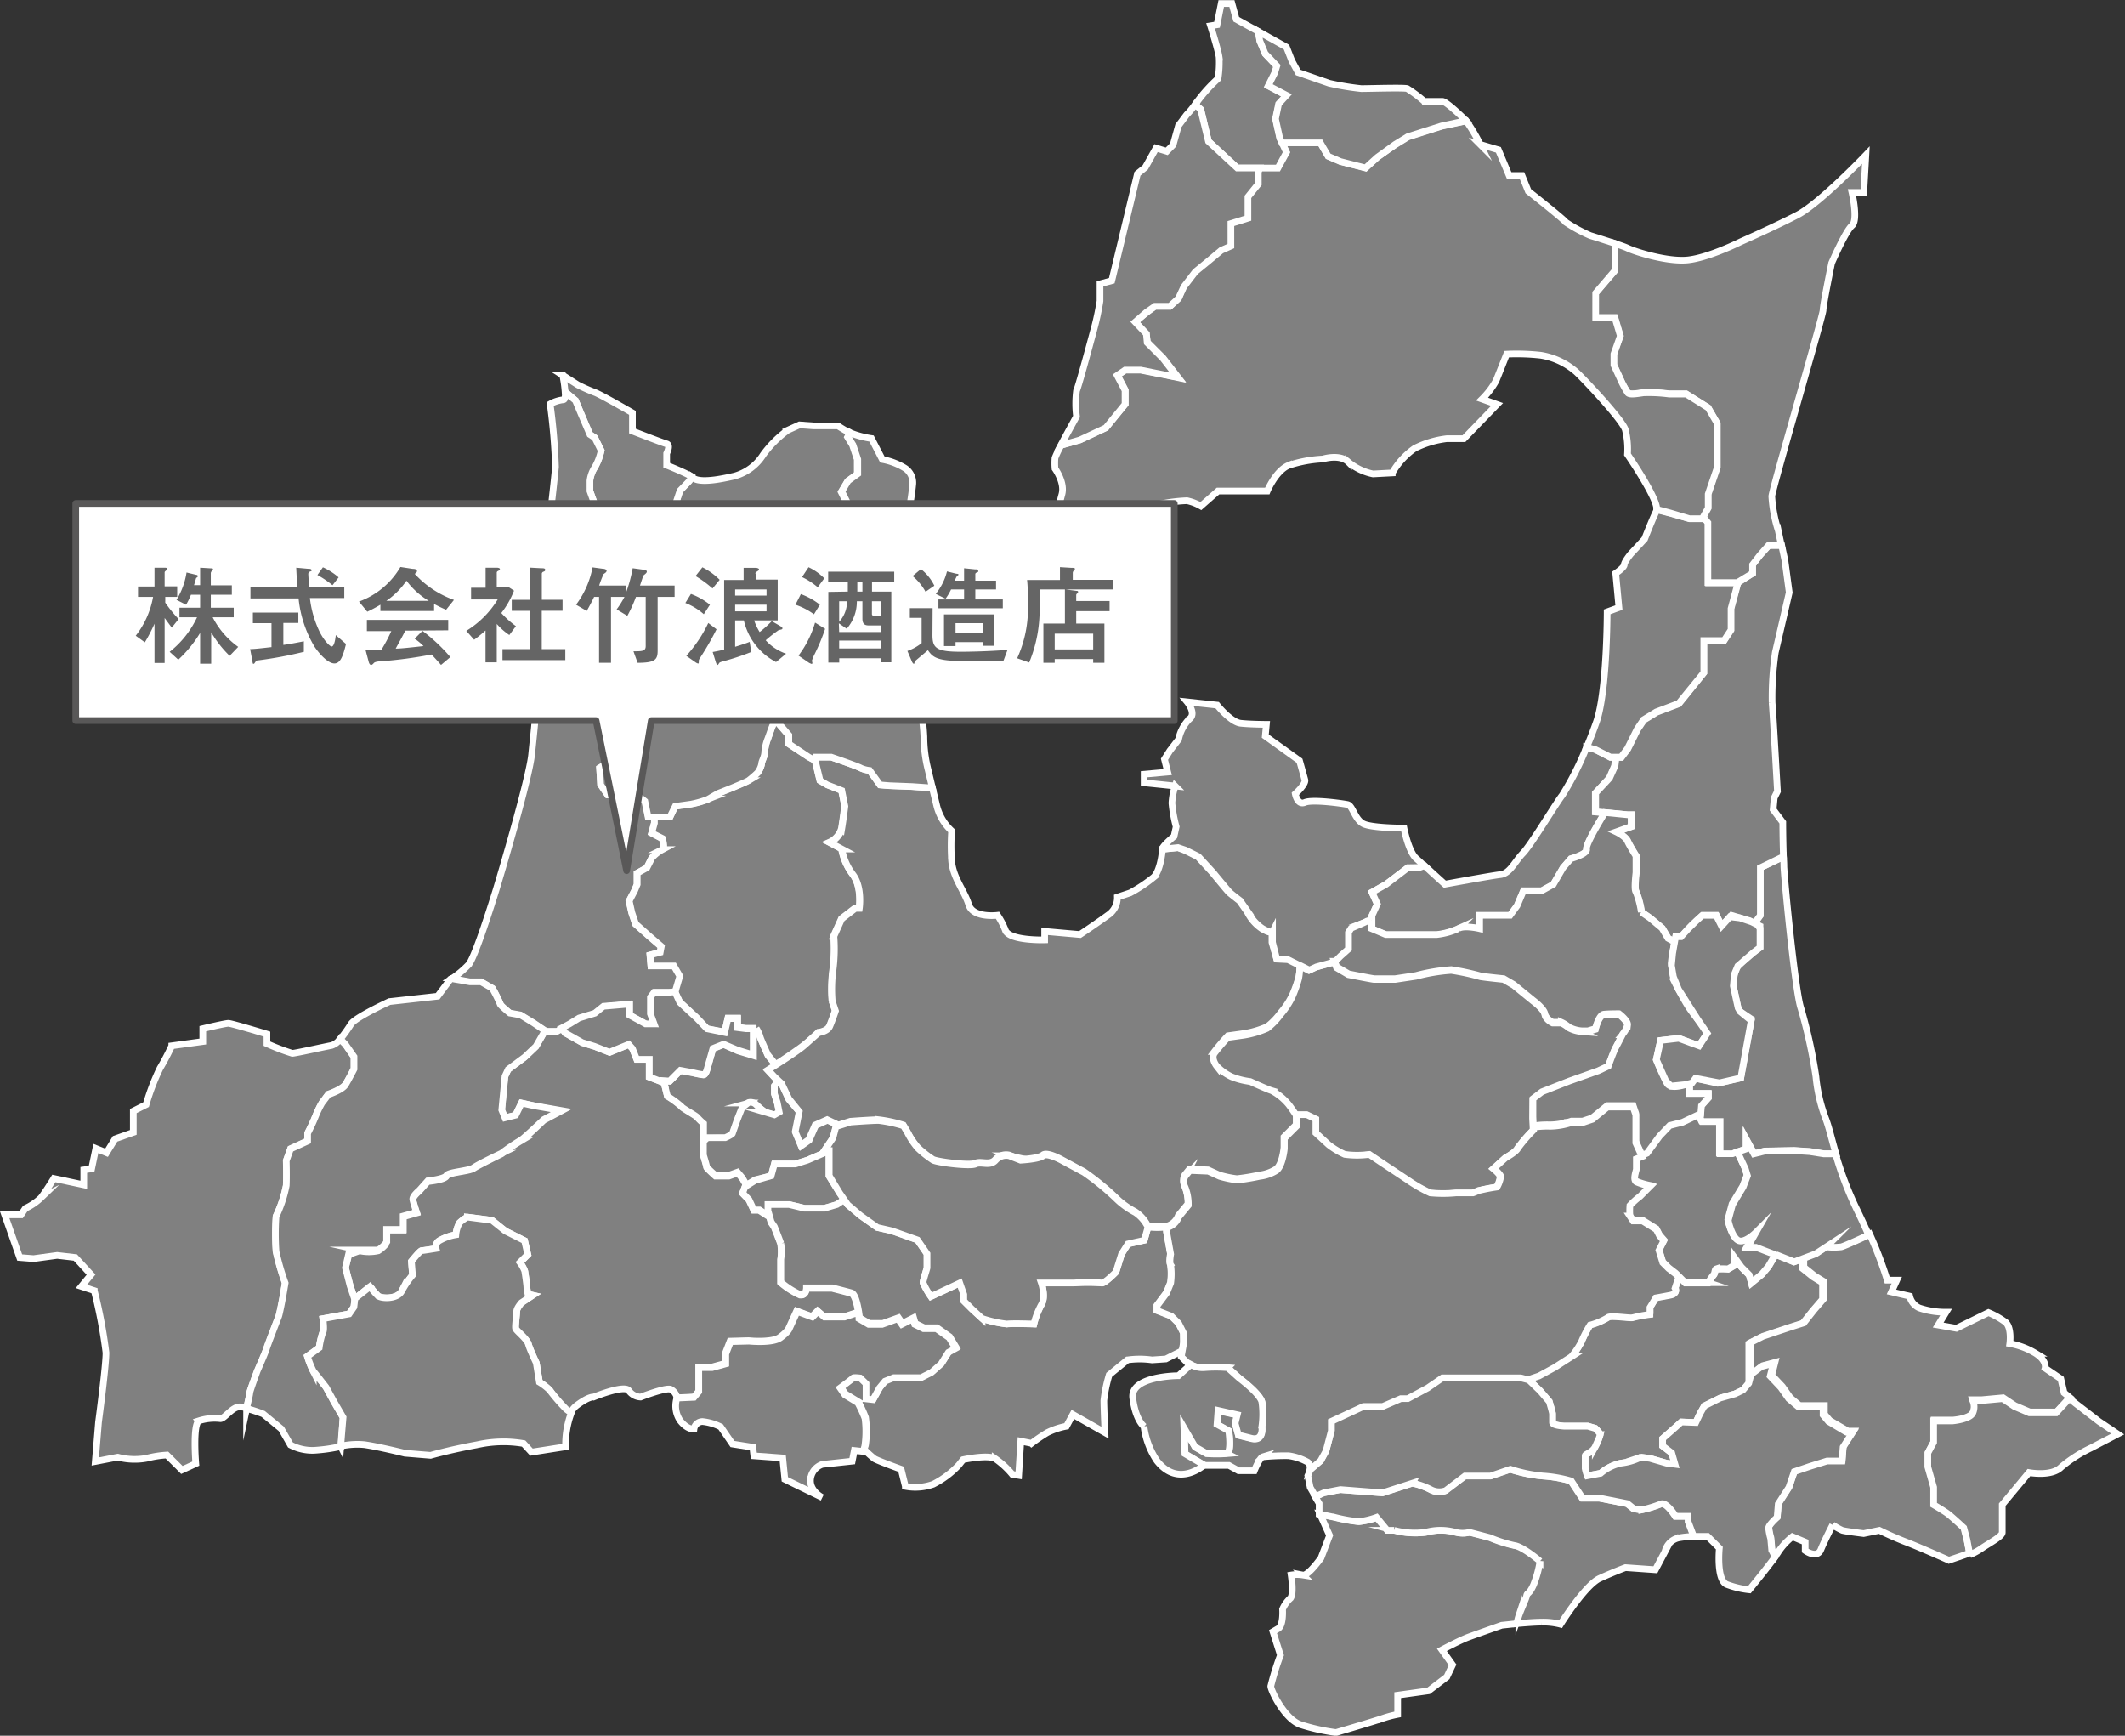 <svg xmlns="http://www.w3.org/2000/svg" viewBox="0 0 270.64 221.02"><rect x="0" y="0" width="270.64" height="221.02" fill="#333333" stroke="none"/><defs><style>.cls-1{fill:gray;stroke:#fff;stroke-miterlimit:10;}.cls-1,.cls-2{stroke-width:0.85px;}.cls-2{fill:#fff;stroke:#595858;stroke-linecap:round;stroke-linejoin:round;}.cls-3{fill:#656565;}</style></defs><g id="レイヤー_2" data-name="レイヤー 2"><g id="イメージ"><path class="cls-1" d="M89,177.15v-3.06h1.63l1.74-.48v-1.26l.61-1.57,2.35-.06s3,.3,4-.44,1.13-1.15,1.13-1.15l1-2.19,1.94.71.71-.71.82.71h2.65l1.74-.58c-.15-.89-.44-2.24-.92-2.38-.71-.2-2.45-.64-2.45-.64h-3.27s0,1-.81.85a10.22,10.22,0,0,1-2.45-1.57V160.4a6.63,6.63,0,0,0,0-2c-.21-.61-.82-2.14-.82-2.14l-.41-.61-.2-.72-.21-.1-1.12-.72H96l-.61-1.3-.82-.85.31-.81.23-.14-.54-.93-.61-.72-1.12.4H91.12s-1.12-1-1.12-1.11-.41-1.48-.41-1.48v-1.74l.14-.12-.14-.18V143a8.38,8.38,0,0,1-.83-.81c-.14-.21-1.91-1.16-2-1.36a12,12,0,0,0-1.77-1.3l-.41-1.64-.68-.27-1.22-.47v-2.25H81.13l-.54-1.36-.48-.54-2.45,1-1.9-.75-1.57-.48L72,131.54l-.45-.63-.66.36h-1.5l-1.15,2-1.43,1.36-2.11,1.57-.41.88-.41,4.29.41,1,1.36-.34.75-1.56,1.56.34,3.48.68-2.18,1.16s-2.79,2.67-2.93,2.63a25.55,25.55,0,0,0-2.45,1.66s-2.93,1.42-3.54,1.83-3.2.5-3.47,1-2.38.68-2.38.68l-1.09,1.22s-.89.73-.82,1.15.48,1.64.48,1.64l-1.71.48v1.7H49.27v1.63a4,4,0,0,1-1.09,1,5.42,5.42,0,0,1-2.38,0l-1.36.48L44,161.43l.61,2.31.55,1.63.05,0,1.92-1.52a13.19,13.19,0,0,0,1,1.15c.41.41,2.52.48,3.06-.61a11.18,11.18,0,0,1,1.36-2l-.14-1.77s1.09-1.36,1.3-1.36,1.84-.27,1.84-.27a.91.91,0,0,1,.41-1,6.38,6.38,0,0,1,2.11-.75,3.86,3.86,0,0,1,.47-1.53,4.35,4.35,0,0,1,1-.72l3.13.41,1.7,1.36,2.45,1.23.41,1.77-1,1a4.78,4.78,0,0,1,.61,1.09c.06.34.27,1.83.27,2s.14.95.14.95l.61.14-1.43.95s-.61.68-.61,1.09-.21,1.92-.14,2.19,1.43,1.28,1.63,2,1,2.38,1,2.38l.4,2.46a7.43,7.43,0,0,1,1.3,1,24.26,24.26,0,0,0,2,2.51l.63.47a2.76,2.76,0,0,1,.78-1c1.63-1.23,2.18-1.09,2.18-1.09s3.95-1.63,4.49-.82a1.94,1.94,0,0,0,1.5.82s3.13-1.22,3.81-1a1.52,1.52,0,0,1,.82,1.09l2.18-.1Z"/><path class="cls-1" d="M61.32,125.07l1.43.82a18.3,18.3,0,0,1,1,2c0,.21,1.23,1.16,1.23,1.16l1.36.27,1.64,1,1.49,1h1.5l.66-.36,1-.53,1.22-.75,2-.61,1.09-.88,3.26-.28v1.36l2.11,1.16h1.09l-.47-1.29V127l.47-.62h1.91l.77-.09.59-2-.75-1.3H82.9l-.13-1.36,1.29-.34.14-.75-1.5-1.29-1.77-1.57-.48-1.43-.34-1.5.68-1.29.34-.82v-1.43l1.23-.68s.54-1,.61-1.22a4.74,4.74,0,0,1,1.36-1.09c.41-.2,0-1.43,0-1.43L83,106.08l.34-1.29V104h-.75l-.41-2-1-.81H77.39l-.89-1.3-.13-2.11L77.64,97l.84-1.57.54-1.7-.68-1L77,91l-.54-1-.31-.77-.12.14-.79.13h-.33L75.07,91H72.9a17.93,17.93,0,0,1-1.42-1.47l-.69.85-.75.89-1.3.34h-.58C68,93.35,67.82,95,67.72,96c-.27,3-3.95,15.39-4.49,17.16s-2.72,8.71-3.54,9.67a12.51,12.51,0,0,1-2.2,1.83l2.34.41Z"/><path class="cls-1" d="M91.43,144.93h1s.87-.4.92-.56l.61-1.73.61-1.54.82-.64a1,1,0,0,1,1,.29,8,8,0,0,0,1.12.92l1.18.35.61-.35L99,140.43l-.36-1.11v-1l.51-.64-.51-.48-.82-.88,1-.63-.16-.25-.82-1s-1-2.18-1-2.38a4.79,4.79,0,0,0-.48-1l-.4,0v3.36l-2-.61L92.16,133l-1.36.54-.75,2.66s-.17.68-.46.68a11.57,11.57,0,0,1-1.38-.27l-1.56-.28-1.36,1.36h-.75l.06.27.41,1.64a12,12,0,0,1,1.77,1.3c.07.2,1.84,1.15,2,1.36a8.38,8.38,0,0,0,.83.81v2.05l.14.18.37-.34Z"/><path class="cls-1" d="M86.58,127.59l2.16,2L90.05,131l2.25.41.41-1.77h1.22v1.16l1.09.14.89,0,.4,0a4.79,4.79,0,0,1,.48,1c0,.2,1,2.38,1,2.38l.82,1,.16.25.76-.49s2.14-1.43,2.86-2,1.84-1.63,1.84-1.63,1.12-.11,1.42-.82.72-1.94.72-1.94l-.41-1.23a18.86,18.86,0,0,1,.1-4,21,21,0,0,0,.11-4.29l1-2.21,1.73-1.33h.51s.41-2.66-.81-4.29a7.53,7.53,0,0,1-1.43-3.27l-1.54-.82a2.74,2.74,0,0,0,1.54-1.77c.2-1.19.4-2.85.4-2.85l-.4-2-1.84-.72-.92-.54-.51-2.11v-.39l-.92-.5-2.55-1.67V93.62l-1.73-2-.45,1.11L97.81,94a5.92,5.92,0,0,0-.41,1.7c0,.68-.4,1.16-.4,1.57a2.74,2.74,0,0,1-.48,1.09,11.48,11.48,0,0,1-1.16,1c-.34.2-2.11.93-2.11.93l-1.77.7-1.29.75a12.54,12.54,0,0,1-2.15.61l-2.07.28L85.35,104h-2v.82L83,106.08l1.36.68s.41,1.23,0,1.43A4.74,4.74,0,0,0,83,109.28c-.07.2-.61,1.22-.61,1.22l-1.23.68v1.43l-.34.82-.68,1.29.34,1.5.48,1.43,1.77,1.57,1.5,1.29-.14.75-1.29.34L82.9,123h2.93l.75,1.3-.59,2,0,.09Z"/><path class="cls-1" d="M98.22,149.72l.41-1.5h2.65l1.54-.48,2.14-.92.51-.3H105l1.12-1.64.41-1.56.06-.12-1.18-.56-1.53.68-.82,1.87-1,.71-.72-1.73.51-2.56L100.47,140,99.55,138l-.41-.38-.51.64v1l.36,1.11.25,1.24-.61.35-1.18-.35a8,8,0,0,1-1.12-.92,1,1,0,0,0-1-.29l-.82.64-.61,1.54-.61,1.73c0,.16-.92.56-.92.56H90.1l-.37.34-.14.12v1.74s.41,1.33.41,1.48,1.12,1.11,1.12,1.11h1.69l1.12-.4.61.72.54.93,1.1-.68Z"/><path class="cls-1" d="M103.94,96.91v.39l.51,2.11.92.54,1.84.72.4,2s-.2,1.66-.4,2.85a2.74,2.74,0,0,1-1.54,1.77l1.54.82a7.53,7.53,0,0,0,1.43,3.27c1.22,1.63.81,4.29.81,4.29h-.51L107.21,117l-1,2.21a21,21,0,0,1-.11,4.29,18.86,18.86,0,0,0-.1,4l.41,1.23s-.41,1.22-.72,1.94-1.42.82-1.42.82-1.13,1-1.84,1.63-2.86,2-2.86,2l-.76.49-1,.63.82.88.51.48.1-.13-.1.13.41.38.92,1.94,1.32,1.63-.51,2.56.72,1.73,1-.71.82-1.87,1.53-.68,1.18.56.25.12,1.53-.48s2.65-.2,3.57-.2a17.41,17.41,0,0,1,3.17.68l.51.85a9.41,9.41,0,0,0,1.33,2,13.2,13.2,0,0,0,1.94,1.53c.61.3,4.69.82,5.41.48s1.84.34,2.55-.48a1.81,1.81,0,0,1,1.74-.56l1.43.56s2.35-.1,2.86-.56,2.35.56,2.35.56,2.45,1.33,2.85,1.53a33.23,33.23,0,0,1,4.09,3.33,10.11,10.11,0,0,0,2.45,1.78,4.74,4.74,0,0,1,1.63,1.84,9.28,9.28,0,0,0,2.35,0l.1,0a2.17,2.17,0,0,0,1.43-1.33l1.23-1.49a5.87,5.87,0,0,0-.41-2.29,1.5,1.5,0,0,1,0-1.39l.61-.75,2.35.1,1.43.65a13.61,13.61,0,0,0,2.25.47,27.64,27.64,0,0,0,2.86-.47,5.07,5.07,0,0,0,2.14-.75c.82-.62,1-2.76,1-2.76v-1.33l1.56-1.56v-1.45s-.68-1-1-1.41a7.19,7.19,0,0,0-2.11-1.7c-.55-.14-2.73-1.16-2.73-1.16a9.55,9.55,0,0,1-2.38-.61,6.41,6.41,0,0,1-1.9-1.37s-.75-1-.28-1.63a25.72,25.72,0,0,1,1.71-2l2-.28a11.93,11.93,0,0,0,3-.88,8.56,8.56,0,0,0,1.71-1.77,9.92,9.92,0,0,0,1.49-2.25,16.39,16.39,0,0,0,.82-2.31,7.78,7.78,0,0,0,.14-1.6l-1.57-.78-1.43-.07L162,120v-1.34s-.14.27-1.3-.41a5.53,5.53,0,0,1-1.83-2.11l-1-1.43s-1.15-.89-1.36-1.09-2.11-2.52-2.11-2.52l-1.84-2-1.63-.81-.89-.34-2,.2c0,.41-.27,2.73-1.09,3.54a18.73,18.73,0,0,1-3,2l-1.64.55a2.66,2.66,0,0,1-1.22,2.31c-1.36,1-3.54,2.45-3.54,2.45l-4.5-.4v1.08s-4.49.14-5-1.22a9.44,9.44,0,0,0-1-1.91s-3.13.41-3.67-1.36-2-3.4-2.18-5.58a28.24,28.24,0,0,1,0-3.81,6.42,6.42,0,0,1-1.91-3.27c-.18-.75-.37-1.52-.54-2.2l-2.59-.18-2.86-.11-1.22-.1-1.33-1.84a3.71,3.71,0,0,1-1.12-.3c-.31-.21-3.78-1.4-3.78-1.4h-1.94v.5"/><path class="cls-1" d="M86,102.68,88,102.4a12.54,12.54,0,0,0,2.15-.61l1.29-.75,1.77-.7s1.77-.73,2.11-.93a11.48,11.48,0,0,0,1.16-1A2.74,2.74,0,0,0,97,97.3c0-.41.4-.89.4-1.57a5.92,5.92,0,0,1,.41-1.7l.48-1.34.45-1.11L98.22,91l-.41-1V87.49h.51l-.51-.88-.68-.78-1.77-1.26-.75-1.64-.34-1.29L93.49,80,92.37,78.3,91.17,77l-1.46-.92-.41-.85-.27-1V73l-.29-.27-.29.44-1,1.16-.14.92v2.89l-.47,1-2.08,1.32s-1.33,1.23-1.36,1.33-.92,1.19-.92,1.19l-1.06.48s-1.71,0-1.73.2a1.17,1.17,0,0,0,.15.54l1,.54,1.07.58s1.4.77,1.3.85,0,.83,0,.83l-.33.83-.92.4h-3.8l-1,.21-.89.51-.29.34.31.77L77,91l1.36,1.72.68,1-.54,1.7L77.64,97l-1.27.81.13,2.11.89,1.3h3.74l1,.81.41,2h2.79Z"/><path class="cls-1" d="M114,85h-1.23l-2.14.92a6.8,6.8,0,0,0-2,.51c-.3.31-2.75,0-3.16,0s-3.78.48-3.78.48l-2.14.54H97.81V90l.41,1,.52.61,1.73,2v1.12L103,96.41l.92.5v-.5h1.94s3.47,1.19,3.78,1.4a3.71,3.71,0,0,0,1.12.3l1.33,1.84,1.22.1,2.86.11,2.59.18-.55-2.29a17.33,17.33,0,0,1-.54-4.23,28.73,28.73,0,0,0-.82-5.58s.08-1.32.06-2.24l-1.35-.45Z"/><path class="cls-1" d="M70,91.24l.75-.89.69-.85a1.25,1.25,0,0,1-.35-.58A8.64,8.64,0,0,0,70,87V84.7l1.63-1.77,1,1.77h6.13l2.72,1.37v1.08H75.76l-1,1.64.09.72h.33l.79-.13.12-.14.29-.34.89-.51,1-.21h3.8l.92-.4.33-.83s-.1-.76,0-.83-1.3-.85-1.3-.85l-1.07-.58-1-.54a1.17,1.17,0,0,1-.15-.54c0-.2,1.73-.2,1.73-.2l1.06-.48s.88-1.09.92-1.19,1.36-1.33,1.36-1.33l2.08-1.32.47-1V75.24l.14-.92,1-1.16.29-.44-1-1-2.75.3-3.48-.5L80.66,71l-1.23-.51-1.5-1-1.36.71L75,71,73.3,72.89l-1.63.51h-4.8l-.33.1A7.89,7.89,0,0,1,68,75.31c.82,1.63,1.91,5.72,1.37,7.62a82.81,82.81,0,0,0-1.2,8.65h.58Z"/><path class="cls-1" d="M75.76,87.15h5.71V86.07L78.75,84.7H72.62l-1-1.77L70,84.7V87a8.64,8.64,0,0,1,1.09,2,1.25,1.25,0,0,0,.35.58A17.93,17.93,0,0,0,72.9,91h2.17l-.18-1.46-.09-.72Z"/><path class="cls-1" d="M86.58,62.48,86,64.31,85.56,67,85,69l-2.25.92-2,1,.81.62,3.48.5,2.75-.3,1,1L89,73l1.74.11,2,1.22h2.55l3.27-1.43,1.23.51h2.44l.52-1.73.51-.72,1.32-1,.72-1.12.51-2.35h1.33l1-1.84-1-2,.81-1.36,1.23-.89V58.49l-.61-1.83-.62-1,.28-.54c-.77-.4-1.5-.89-1.5-.89h-3.13l-1.77-.13-1.5.68a14.13,14.13,0,0,0-3.13,3.13,6.31,6.31,0,0,1-3.68,2.72c-.68.14-4.08,1-5.17.28L88,60.66l-.24.56Z"/><path class="cls-1" d="M73.3,51,74,52.67l1.12,2.66.62.41.81,1.63a7.19,7.19,0,0,1-.81,2.14,4,4,0,0,0-.62,1.71v1.26l.62,1.72L75.14,66l.62,1,1.12,1.73,1.05.72,1.5,1,1.23.51,2-1L85,69l.61-2L86,64.31l.61-1.83,1.22-1.26.24-.56c-1.19-.65-3.16-1.42-3.16-1.42v-1.5s.54-1.08,0-1.22-4.36-1.63-4.36-1.63V52.57s-4-2.31-4.76-2.59A21.83,21.83,0,0,1,73.58,49l-1.91-1.22a15.13,15.13,0,0,1,.3,2.1h0Z"/><path class="cls-1" d="M105.57,149.72v-3.2h-.1l-.51.3-2.14.92-1.54.48H98.63l-.41,1.5-2,.57-1.1.68-.23.14-.31.81.82.85.61,1.3h.72l1.12.72.21.1-.21-.72v-.77h2.66l1.94.47H105l1.59-.47.94-.63-.59-.85Z"/><path class="cls-1" d="M150.71,169.7l-.62-1.23-.93-.92-1.82-.71v-.62l1.22-1.63.51-1.26a8.43,8.43,0,0,0,0-2.31c-.2-.31,0-1.36,0-1.36l-.51-2.83v-.59a9.28,9.28,0,0,1-2.35,0l-.47,1.67-2.08.47-.82,1.3-.71,2.28s-1.53,1.56-1.84,1.39a23.54,23.54,0,0,0-3.47,0h-4.19s.62,1.76,0,2.78a10.27,10.27,0,0,0-.95,2.45s-2.82-.1-3.44,0a14.9,14.9,0,0,1-3.16-.71l-1.33-1.23-1-1v-.82l-.51-1.46-1.53.72-2.15,1a10.27,10.27,0,0,1-1-1.77c0-.27.51-1.79.51-1.9v-1.77l-1.22-1.77-3.27-1.16-1.84-.42-2.14-1.52-1.64-1.39-.43-.63-.94.63-1.59.47h-2.55l-1.94-.47H97.81v.77l.21.72.2.72.41.61s.61,1.53.82,2.14a6.63,6.63,0,0,1,0,2v2.93a10.22,10.22,0,0,0,2.45,1.57c.81.2.81-.85.81-.85H106s1.74.44,2.45.64c.48.14.77,1.49.92,2.38h0c.07.45.1.79.1.79l1.23.72h1.73l2-.72.5.72,1.43-.72.21.72,1.12.55h1.64l1.63,1.15.82,1.36-.92.51-.92,1.46-1.23,1.09-1.32.67h-3.48l-1.12.45-.71.86-.82,1.49-.89-.1v-1.94l-.74-.72s-.82-.1-.91,0-1.65,1.27-1.65,1.27l.61.88,1.64,1a15.65,15.65,0,0,1,.92,2,12.91,12.91,0,0,1,0,3.47l-.2.67h.1a12.84,12.84,0,0,0,1.22,1.1c.41.27,3.41,1.35,3.41,1.35l.54,2.18a6.76,6.76,0,0,0,3.54-.27,11.68,11.68,0,0,0,3.27-2.45l.54-.68s3.13-.68,4.09-.13a10.88,10.88,0,0,1,2.18,2l.81.13.27-4.35,1.37.27a21.38,21.38,0,0,1,2-1.36,9.18,9.18,0,0,1,2.45-.82l.81-1.5,4.09,2.32s-.14-3.14-.14-4.09a18.43,18.43,0,0,1,.68-3.27l2.32-1.9a11.12,11.12,0,0,1,3.13,0l1.77-.12,1.63-.83.33.32.29-1.62Z"/><path class="cls-1" d="M144.58,154.38a10.11,10.11,0,0,1-2.45-1.78,33.23,33.23,0,0,0-4.09-3.33c-.4-.2-2.85-1.53-2.85-1.53s-1.84-1-2.35-.56-2.86.56-2.86.56l-1.43-.56a1.81,1.81,0,0,0-1.74.56c-.71.82-1.84.14-2.55.48s-4.8-.18-5.41-.48a13.2,13.2,0,0,1-1.94-1.53,9.41,9.41,0,0,1-1.33-2l-.51-.85a17.41,17.41,0,0,0-3.17-.68c-.92,0-3.57.2-3.57.2l-1.53.48-.25-.12-.06.12-.41,1.56L105,146.52h.61v3.2l1.33,2.2.59.85.43.63,1.64,1.39,2.14,1.52,1.84.42,3.27,1.16,1.22,1.77v1.77c0,.11-.51,1.63-.51,1.9a10.27,10.27,0,0,0,1,1.77l2.15-1,1.53-.72.51,1.46v.82l1,1,1.33,1.23a14.9,14.9,0,0,0,3.16.71c.62-.1,3.44,0,3.44,0a10.27,10.27,0,0,1,.95-2.45c.62-1,0-2.78,0-2.78h4.19a23.54,23.54,0,0,1,3.47,0c.31.17,1.84-1.39,1.84-1.39l.71-2.28.82-1.3,2.08-.47.47-1.67A4.74,4.74,0,0,0,144.58,154.38Z"/><path class="cls-1" d="M195.23,140l1.16-.88,3.47-1.36,3.67-1.3,1.3-.61s.68-1.91.95-2.38.89-1.71.89-1.71a2.74,2.74,0,0,0,.61-1.15c.07-.55-1.09-1.43-1.09-1.43s-1.23,0-1.91.06-1.09,1.84-1.09,1.84l-.95.28h-.82a4.08,4.08,0,0,1-1.63-.48,3.77,3.77,0,0,0-.95-.61h-1.09s-.89-.41-1-1.09-1.5-1.7-1.5-1.7l-2.45-2-1.3-.76s-2-.2-2.92-.34a31.5,31.5,0,0,0-3.75-.81,23.53,23.53,0,0,0-4.49.75l-2.65.4H175c-.2,0-3.27-.61-3.27-.61l-1.5-.88-.3-.72-2.35.65-.89.41-1.09-.55-.06,0a7.78,7.78,0,0,1-.14,1.6,16.39,16.39,0,0,1-.82,2.31,9.92,9.92,0,0,1-1.49,2.25,8.56,8.56,0,0,1-1.71,1.77,11.93,11.93,0,0,1-3,.88l-2,.28a25.72,25.72,0,0,0-1.71,2c-.47.68.28,1.63.28,1.63a6.41,6.41,0,0,0,1.9,1.37,9.55,9.55,0,0,0,2.38.61s2.18,1,2.73,1.16a7.19,7.19,0,0,1,2.11,1.7c.34.41,1,1.41,1,1.41h1.29l1.16.56v1.77l1.63,1.5a9.78,9.78,0,0,0,2.05,1.23,11.69,11.69,0,0,0,3.13,0l1.49,1,3.41,2.24a18.46,18.46,0,0,0,2.86,1.64,17.33,17.33,0,0,0,3.27,0h2.17a4.55,4.55,0,0,0,.65-.28,24.61,24.61,0,0,1,2.42-.47,3.84,3.84,0,0,0,.47-1.36c-.06-.33-.88-1-.88-1l1.5-1.36s1.36-.74,1.56-1.22a20.14,20.14,0,0,1,2-2.32l0-.34-.05-1.15Z"/><path class="cls-1" d="M151,108.26l1.63.81,1.84,2s1.91,2.31,2.11,2.52,1.36,1.09,1.36,1.09l1,1.43a5.53,5.53,0,0,0,1.83,2.11c1.16.68,1.3.41,1.3.41V120l.54,2.13,1.43.07,1.57.78.06,0,1.09.55.89-.41,2.35-.65.1,0,.68-.68,1-.89v-2.11l.34-.54s1.84-.75,2-.89a2.49,2.49,0,0,1,.61-.14v-.61l.68-1.49-.68-1.5,1.79-1,2.77-2.11h1.43l.68-.25c-.43-.4-.83-.78-1.09-1-.95-.95-1.5-3.81-1.5-3.81s-4.08,0-5.17-.55-1.36-2.31-2-2.45-4.5-.68-5.45-.27-1.22-1.09-1.22-1.09,1.36-1.22,1.22-1.77-.68-2.45-.68-2.45l-4.36-3.13.14-1.5s-2,0-3.27-.14-3-2.31-3-2.31l-3.82-.41s1.23,1.5.28,2.18a5.12,5.12,0,0,0-1.37,2.59L149,95.59l-.69,1.09.41,1.64-3,.27v1.09l3.95.41a8.34,8.34,0,0,0-.41,2.18,17.29,17.29,0,0,0,.54,3l-.27,1.23s-1.5,1.22-1.5,1.63l2-.2Z"/><path class="cls-1" d="M179.3,110.5l-2.77,2.11-1.79,1,.68,1.5-.68,1.49v1.7l1.79.75H183a9.1,9.1,0,0,0,2.73-.75c.68-.48,2.72,0,2.72,0v-1.7h3.88l.89-1.22.81-1.91h2.32l1.49-.82,1.23-2.11,1-1.15s2.11-.55,2-1.23,2.34-4.64,2.34-4.64l-1.23-.12V101l1.77-1.9.68-1.57.14-1.09h-.68l-1.91-1-1.11-.3a37.77,37.77,0,0,1-3.11,6.15c-.68.82-3.94,6.27-5,7.36s-1.64,2.58-2.86,2.72-7.08,1.22-7.08,1.22-1.44-1.29-2.59-2.36l-.68.25Z"/><path class="cls-1" d="M226.22,159.77l-.29.36-.68,1.16-.85,1-1.33,1.09-.27-1-1-1-.89-1.23v1l-.81.47a10.62,10.62,0,0,0-1.5,0c-.21.07-.14.55-.34.75a7.63,7.63,0,0,0-.68,1h-2.93l-.82-.82-.47,1.43s.41.69-.62.89-1.83.34-1.83.34l-.75,1.23v.88a16.23,16.23,0,0,0-2.18.41c-.21.13-3-.34-3.2,0a8.55,8.55,0,0,1-2.25.95,14.71,14.71,0,0,0-1.09,2.11,9.74,9.74,0,0,1-1.29,1.91L198,174l-2,1.09-1.43.48,0,0,1.59,1.53,1.16,1.36s.41,1.36.41,1.57v1.09c0,.4,1.5.47,1.5.47h3l.95.28s.62.61.62.81a7.47,7.47,0,0,1-.62,1.5c-.34.75-1.29,1-1.29,1.16V187a5.22,5.22,0,0,0,.27.93l1.7-.32a5.89,5.89,0,0,1,2.59-1.29,7.37,7.37,0,0,0,2.52-.75l1.16.14,2.11.61,1.09.14-.41-1.43-1.16-.89v-.95l1.63-1.43.75-.68,1.84.07.55-1.16.54-.95,2-1,1.91-.54,1-.48.75-.88.29-1.11-.29.22v-4.15l1.6-.81,3.44-1.15,1.77-.56,1.29-1.63,1.29-1.5v-2.11l-1.22-.75-1.36-1.09v-1.22l-1.09.41Z"/><path class="cls-1" d="M209.1,147.18l-.73.29v1.29c0,.21-.48,1.37,0,1.64a9,9,0,0,0,1.77.54l-1.3,1.3a9.8,9.8,0,0,0-1.29,1.16,8.58,8.58,0,0,0,0,1.35l.41.62h1.23l1.76,1.09.41.8.55.63-.62,1.22.48,1.57.75.75.88.68.41.4.82.82h2.93a7.63,7.63,0,0,1,.68-1c.2-.2.13-.68.34-.75a10.62,10.62,0,0,1,1.5,0l.81-.47v-1l.89,1.23,1,1,.27,1,1.33-1.09.85-1,.68-1.16.29-.36-.29-.11-2.31-.89h-1.09l1.09-1.91s-1.5,1.52-2.32,1-1.22-2.52-1.22-2.52l.54-2,1.36-2.25.55-1.43-.27-.89-1-2.14-.68.24h-1.57v-4.09h-2.31l-.2-.41,0-.56-.32.09-2,.95-1.63.41-1.3,1.36-1.63,2.25-.63.25"/><path class="cls-1" d="M250.17,194.44s-1.5-1.36-2-1.77-1.84-1.16-1.84-1.16v-2.24l-.74-2.59v-1.77l.74-1.36v-2.72h2.39s2.18-.14,2.59-1a1.9,1.9,0,0,0,0-1.59h1.08l2.73-.25,1.5,1,1.9.81h3.4l1.7-1.84-.74-.61-.41-1.77-2-1.36s.27-.95-1.23-1.9a9.54,9.54,0,0,0-3.27-1.23s.28-2-.54-2.72a10,10,0,0,0-2.18-1.23l-4.08,2-2.32-.41,1-1.64a10.33,10.33,0,0,1-3.41-.54,2.17,2.17,0,0,1-1.22-1.5l-2.32-.54.68-1.5h-1.22a49.64,49.64,0,0,0-2.24-5.87s-2.94,1.37-3.48,1.51a8.31,8.31,0,0,1-1.91,0l-1.36.89-1.63.61v1.22l1.36,1.09,1.22.75v2.11l-1.29,1.5-1.29,1.63-1.77.56-3.44,1.15-1.6.81v4.15l.29-.22,1.31-1,1.53-.41-.41,1.63,1.36,1.44,1,1.42,1.19,1h3.16v1.09l.68.81,2.32,1.36H236l-1.23,1.91-.14,1.77h-1.9l-2.18.68-2,.68-.68,2-1.36,2.11-.14,1.71s-1.09.95-1.09,1.36a7.66,7.66,0,0,0,.27,1.36l.14,1.5.44.83c.16-.23.3-.42.38-.56a8.26,8.26,0,0,1,1.77-1.91l1.63.68v1.09s1.5,1.09,2-.13,1.5-3.14,1.5-3.14a8.31,8.31,0,0,0,1.22.69c.41.13,2.73.41,2.73.41l2-.41s1.63.81,3.4,1.49,5.45,2.32,5.45,2.32l2-.68s.27-.09.64-.25l-.37-1.93Z"/><path class="cls-1" d="M213.27,125s1.09,2.18,1.91,3.41a35.48,35.48,0,0,0,2.38,3l-1.16,1.77-2.59-.95-2.31.27-.55,2.45a32.22,32.22,0,0,0,1.37,3c.45.8,2.15.26,2.69.06l.17-.06.54-.68,3.06.68,2.93-.68,1.36-7.49-1.63-1.09-.68-3.13a6.11,6.11,0,0,1,.41-2.31,19.73,19.73,0,0,1,3-2.59v-2.73l-.73-.36-.63-.32-2.31-.68-1.23,1.36-.68-1.36h-1.77l-1.36,1.23-1.36,1.5h-.69l-.12.66c-.16.88-.42,2.36-.42,2.74A18.54,18.54,0,0,0,213.27,125Z"/><path class="cls-1" d="M224.16,110.5v6.06l-.73,1,.73.36v2.73a19.73,19.73,0,0,0-3,2.59,6.11,6.11,0,0,0-.41,2.31l.68,3.13,1.63,1.09-1.36,7.49-2.93.68-3.06-.68-.54.68L215,138l.16.36v.87h2.39v.55l-.89,1-.09,1.07,0,.56.2.41h2.31v4.09h1.57l.68-.24,1.09-.38v-1.22l1,1.84,1.36-.34,3.75-.07,2,.13,1.77.28h1.52c-.57-2-.91-3.48-1.31-4.5a20.39,20.39,0,0,1-1.23-5.31,65.83,65.83,0,0,0-1.91-8.71c-.68-1.91-2-15.13-2.17-18q0-.66-.06-1.29h0Z"/><path class="cls-1" d="M226.22,159.77l2.3.91,1.09-.41,1.63-.61,1.36-.89a8.31,8.31,0,0,0,1.91,0c.54-.14,3.48-1.51,3.48-1.51q-.62-1.42-1.44-3.12a44.82,44.82,0,0,1-2.77-7.21h-1.52l-1.77-.28-2-.13-3.75.07-1.36.34-1-1.84v1.22l-1.09.38,1,2.14.27.89-.55,1.43-1.36,2.25-.54,2s.41,2,1.22,2.52,2.32-1,2.32-1l-1.09,1.91h1.09l2.31.89.29.11"/><path class="cls-1" d="M224.16,70.68l-.95,1.23V73l-1.91,1.23-.88,3.27v2.72l-.89,1.36H217v4.09l-2.18,2.72-1,1.23L211,90.69l-1.63,1-.82,1.22-1.22,2.45-.82,1.09h-.68l-.14,1.09L205,99.07l-1.77,1.9v2.39l1.23.12,2.86.28h.47v1.5l-1.9.68s1.16.55,1.43,1.16,1.09,1.91,1.09,1.91v2.11s-.27,2.24,0,2.45a11.27,11.27,0,0,1,.68,2.58l1.09.75,1.55,1.3.76,1.29.83.46.12-.66h.69l1.36-1.5,1.36-1.23h1.77l.68,1.36,1.23-1.36,2.31.68.63.32.73-1V110.5l2.94-1.43h0c-.08-2.38-.08-4.35-.08-4.35l-1.23-1.63.14-1.5.41-.82s-.55-9.8-.68-11.3a39.81,39.81,0,0,1,.41-6.4c.13-.54,1.77-7.63,1.77-7.63l-.55-4.08-.41-1.91h-1.63Z"/><path class="cls-1" d="M205.1,96.41h1.36l.82-1.09,1.22-2.45.82-1.22,1.63-1,2.86-1.08,1-1.23L217,85.66V81.57h2.58l.89-1.36V77.49l.88-3.27h-3.74V66.6l-.63-.78-.12.23h-1.64l-2.45-.68L211,64.91a.53.53,0,0,1-.05.19c-.54,1.09-1.49,3.54-1.49,3.54l-1.77,1.9s-.82,1-.82,1.37S205.78,73,205.78,73l.41,4.36-1.5.55s0,10.07-1.36,14c-.37,1.06-.8,2.17-1.25,3.24l1.11.3Z"/><path class="cls-1" d="M203.19,37.32v3.13h2.45l.69,2.32-.82,2.31v1.36l.82,1.78a12,12,0,0,0,.95,1.76c.27.28,1.09.14,2,0a19.36,19.36,0,0,1,3.27.16h2.18l2.79,1.75,1.16,2v5.58l-1.16,3.41v1.77l-.63,1.13.63.78v7.62h3.74L223.21,73V71.91l.95-1.23,1.09-1.23h1.63l-.4-1.9a17.33,17.33,0,0,1-.82-4.36c.13-1.22,6.53-23,6.53-23.69s1.09-6,1.09-6,1.77-4.08,2.59-4.77,0-4.22,0-4.22h1.5l.27-4.76s-5.85,6.13-8.71,7.62-7.22,3.41-7.22,3.41-4,2-6.67,2.31-6.94-1.09-7.76-1.5c-.28-.13-.92-.36-1.64-.59v3.45Z"/><path class="cls-1" d="M215.17,66.05h1.64l.12-.23.63-1.13V62.92l1.16-3.41V53.93l-1.16-2-2.79-1.75h-2.18a19.36,19.36,0,0,0-3.27-.16c-.95.14-1.77.28-2,0a12,12,0,0,1-.95-1.76l-.82-1.78V45.08l.82-2.31-.69-2.32h-2.45V37.32l2.45-2.86V31c-1.4-.46-3.13-1-3.13-1a18.88,18.88,0,0,1-3.13-1.7c-.27-.41-4.77-3.95-4.77-3.95l-.81-2h-1.63l-1.37-3.27-2.31-.68a21,21,0,0,0-1.78-3l-3.12.67-4.29,1.36-1.63,1L175.42,20l-1.5,1.36-3.2-.82-1.56-.67-1-1.71h-4.89l.54,1.16-1.09,2h-2.34l-.16.55v1.49l-1.32,1.64v2.72l-2.17.68v2.86l-1.23.55-1.63,1.36-1.66,1.36-1.47,1.91L150.09,38,149,39h-1.9l-1.09.81L144.58,41,146,42.5l.14,1.09,2,2,1.9,2.45-2-.41-2.72-.54h-2l-1,.68,1,1.9v1.77l-2.45,3L137.57,56l-2.41.68a13.51,13.51,0,0,0-.79,1.63,8.37,8.37,0,0,0,0,1.36s1.29,1.77.88,3.27-.91,3.68-.91,3.68a6.19,6.19,0,0,0,2,1.9,9.11,9.11,0,0,0,3.81.82l1.37.13a1.89,1.89,0,0,1,.95-2.17,17.7,17.7,0,0,0,2.59-1.64h1.09s.13-1.09.54-1.22a20.41,20.41,0,0,1,4.49-.68,6.26,6.26,0,0,1,1.77.68l2.18-1.91h6.27s1.08-2.59,2.72-3.27a16.2,16.2,0,0,1,4.35-.81s2.18-.69,3.27.4a7.19,7.19,0,0,0,3.13,1.5l2.45-.13a9.7,9.7,0,0,1,2.86-3.13,12.27,12.27,0,0,1,4.09-1.23h2.18l4.22-4.36-1.91-.68a10.49,10.49,0,0,0,1.77-2.31c.41-1,1.36-3.41,1.36-3.41a27.31,27.31,0,0,1,4.36.14,9,9,0,0,1,4.36,2c.41.27,6,6.13,6.4,7.49a10.46,10.46,0,0,1,.27,3.13s3.84,5.58,3.72,7l1.72.46Z"/><path class="cls-1" d="M153.91,18l3.67,3.4h5.18l1.09-2-.54-1.16-.28-.61-.54-2.45.4-1.91,1-1.09-2.32-1.22.82-1.64.27-.88-1.5-1.57-.68-1.63L160.26,4l-2.81-1.55-.55-2h-1.36L155,3.15l-.82.13s.95,3,1.09,4a13,13,0,0,1-.14,2.73,19.94,19.94,0,0,0-2.59,2.85,4.19,4.19,0,0,1-.29.49l.7.6Z"/><path class="cls-1" d="M161.12,6.82l1.5,1.57-.27.88-.82,1.64,2.32,1.22-1,1.09-.4,1.91.54,2.45.28.61h4.89l1,1.71,1.56.67,3.2.82,1.5-1.36,2.25-1.63,1.63-1,4.29-1.36,3.12-.67-.13-.14c-.68-.68-2.45-2.32-2.86-2.32h-2.31a17.27,17.27,0,0,0-2.18-1.63c-.41-.14-4.9,0-5.85,0a35.36,35.36,0,0,1-4.09-.68l-3.95-1.37-.81-1.49L163.85,6l-3.59-2,.18,1.17Z"/><path class="cls-1" d="M267.32,181l-3-2.31-.76-.62-1.7,1.84h-3.4l-1.9-.81-1.5-1-2.73.25h-1.08a1.9,1.9,0,0,1,0,1.59c-.41.82-2.59,1-2.59,1h-2.39v2.72l-.74,1.36v1.77l.74,2.59v2.24s1.3.75,1.84,1.16,2,1.77,2,1.77l.4,1.5.37,1.93a8.23,8.23,0,0,0,1.54-.84c1-.68,2.59-1.5,2.59-2v-3.54l3.4-4.09s2.86.55,4.09-.68a17.3,17.3,0,0,1,3.81-2.45l3.4-1.77Z"/><path class="cls-1" d="M194.55,203.16c.06-.41.34-.14.88-1.37a13.89,13.89,0,0,0,.82-3s-2.18-1.91-3.27-2a18.09,18.09,0,0,1-3.13-1l-2.59-.68a3.47,3.47,0,0,1-1.77,0,7.12,7.12,0,0,0-3.81,0,10.33,10.33,0,0,1-4-.25h-.89l-1.36-1.65a9.58,9.58,0,0,1-2.31.54,20.51,20.51,0,0,1-3-.54l-2-.41,1.22,2.72-1.09,2.86s-1.63,2.31-2.31,2.18a4.77,4.77,0,0,0-1.5,0s.41,2.59-.14,3a4,4,0,0,0-.95,1.36s.14,2-.54,2.45l-.68.4.95,3a34.6,34.6,0,0,0-1.23,3.95c0,.54,1.77,4.22,3.81,4.9a25.64,25.64,0,0,0,4.5,1s4.63-1.36,5.85-1.77a14.26,14.26,0,0,1,2-.54v-2.45l3.94-.55,2.32-1.77L185,212l-1.36-1.91s2.31-1.23,3.4-1.63,4.22-1.5,4.22-1.5l2.08-.22a6.3,6.3,0,0,1,.24-1C193.94,204.65,194.48,203.57,194.55,203.16Z"/><path class="cls-1" d="M215,193.08h-1.64s-1.19-1.9-1.87-1.57a15.38,15.38,0,0,1-2.45.75l-1-.13-.82-.66-3.54-.7h-2.18l-1.43-2.18a16.21,16.21,0,0,0-3.61-.64,18.94,18.94,0,0,1-4.15-.86l-2.52.86h-3.27l-2.45,1.86a2.29,2.29,0,0,1-1.9-.13,9.09,9.09,0,0,0-2.32-.82l-3.81,1.23-1.91-.14-3.47-.27-2.11.41-1.06.48.52.88v1.36l2,.41a20.51,20.51,0,0,0,3,.54,9.58,9.58,0,0,0,2.31-.54l1.36,1.65h.89a10.33,10.33,0,0,0,4,.25,7.12,7.12,0,0,1,3.81,0,3.47,3.47,0,0,0,1.77,0l2.59.68a18.09,18.09,0,0,0,3.13,1c1.09.13,3.27,2,3.27,2a13.89,13.89,0,0,1-.82,3c-.54,1.23-.82,1-.88,1.37s-.61,1.49-1,2.58a6.3,6.3,0,0,0-.24,1c1.07-.09,2.31-.19,3.1-.19a8.64,8.64,0,0,1,2.45.27s3.13-5,5-5.85,3.27-1.36,3.27-1.36l3.81.27,1.23-2.32A2.29,2.29,0,0,1,214,195.8a12.94,12.94,0,0,1,1.77-.16l-.71-1.88Z"/><path class="cls-1" d="M225.52,195.94a7.66,7.66,0,0,1-.27-1.36c0-.41,1.09-1.36,1.09-1.36l.14-1.71,1.36-2.11.68-2,2-.68,2.18-.68h1.9l.14-1.77,1.23-1.91h-.82L232.87,181l-.68-.81v-1.09H229l-1.19-1-1-1.42-1.36-1.44.41-1.63-1.53.41-1.31,1-.29,1.11-.75.88-1,.48-1.91.54-2,1-.54.95-.55,1.16-1.84-.07-.75.68-1.63,1.43v.95l1.16.89.41,1.43-1.09-.14-2.11-.61-1.16-.14a7.37,7.37,0,0,1-2.52.75,5.89,5.89,0,0,0-2.59,1.29l-1.7.32a5.22,5.22,0,0,1-.27-.93v-1.63c0-.21.95-.41,1.29-1.16a7.47,7.47,0,0,0,.62-1.5c0-.2-.62-.81-.62-.81l-.95-.28h-3s-1.5-.07-1.5-.47v-1.09c0-.21-.41-1.57-.41-1.57l-1.16-1.36-1.59-1.53-.93-.24h-9.94l-1.9,1.3L179.3,178h-.89l-2.31,1h-2.45l-4.09,1.9v1.23l-.68,2.59L168.2,186l-1.35,1.09a3,3,0,0,1-.28.82l.3,1.49.68,1.17,1.06-.48,2.11-.41,3.47.27,1.91.14,3.81-1.23a9.09,9.09,0,0,1,2.32.82,2.29,2.29,0,0,0,1.9.13l2.45-1.86h3.27l2.52-.86a18.94,18.94,0,0,0,4.15.86,16.21,16.21,0,0,1,3.61.64l1.43,2.18h2.18l3.54.7.82.66,1,.13a15.38,15.38,0,0,0,2.45-.75c.68-.33,1.87,1.57,1.87,1.57H215v.68l.71,1.88c1,0,1.77,0,1.77,0l1.5,1.49s-.41,4.09.95,4.63a11.33,11.33,0,0,0,2.86.68s2.3-2.8,3.3-4.2l-.44-.83Z"/><path class="cls-1" d="M211.36,144.68l1.3-1.36,1.63-.41,2-.95.32-.09.09-1.07.89-1v-.55h-2.39v-.87L215,138c-.54.2-2.24.74-2.69-.06a32.22,32.22,0,0,1-1.37-3l.55-2.45,2.31-.27,2.59.95,1.16-1.77a35.48,35.48,0,0,1-2.38-3c-.82-1.23-1.91-3.41-1.91-3.41a18.54,18.54,0,0,1-.41-2.31,10.5,10.5,0,0,1,.17-1.28c.08-.5.18-1,.25-1.46l-.83-.46-.76-1.29-1.55-1.3-1.09-.75a11.27,11.27,0,0,0-.68-2.58c-.27-.21,0-2.45,0-2.45V109s-.82-1.3-1.09-1.91-1.43-1.16-1.43-1.16l1.9-.68v-1.5h-.47l-2.86-.28s-2.51,4-2.34,4.64-2,1.23-2,1.23l-1,1.15-1.23,2.11-1.49.82h-2.32l-.81,1.91-.89,1.22h-3.88v1.7s-2-.48-2.72,0A9.1,9.1,0,0,1,183,119h-6.51l-1.79-.75v-1.09a2.49,2.49,0,0,0-.61.14c-.21.14-2,.89-2,.89l-.34.54v2.11l-1,.89-.68.68-.1,0,.3.72,1.5.88s3.07.61,3.27.61h2.66l2.65-.4a23.53,23.53,0,0,1,4.49-.75,31.5,31.5,0,0,1,3.75.81c.88.14,2.92.34,2.92.34l1.3.76,2.45,2s1.36,1,1.5,1.7,1,1.09,1,1.09h1.09a3.77,3.77,0,0,1,.95.61,4.08,4.08,0,0,0,1.63.48h.82l.95-.28s.41-1.77,1.09-1.84,1.91-.06,1.91-.06,1.16.88,1.09,1.43a2.74,2.74,0,0,1-.61,1.15s-.62,1.23-.89,1.71-.95,2.38-.95,2.38l-1.3.61-3.67,1.3-3.47,1.36-1.16.88v2.32l.05,1.15a10.91,10.91,0,0,1,2.13-.13,9.1,9.1,0,0,0,2.72-.48h1.43l1.22-.41,1.91-1.56H208l.34,1v3.56l.68,1.5.12.25.63-.25Z"/><path class="cls-1" d="M168.88,184.78l.68-2.59V181l4.09-1.9h2.45l2.31-1h.89l2.52-1.35,1.9-1.3h9.94l.93.24,0,0,1.43-.48,2-1.09,2.11-1.36a9.74,9.74,0,0,0,1.29-1.91,14.71,14.71,0,0,1,1.09-2.11,8.55,8.55,0,0,0,2.25-.95c.2-.34,3,.13,3.2,0a16.23,16.23,0,0,1,2.18-.41v-.88l.75-1.23s.81-.14,1.83-.34.62-.89.62-.89l.47-1.43-.41-.4-.88-.68-.75-.75-.48-1.57.62-1.22-.55-.63-.41-.8-1.76-1.09H208l-.41-.62a8.58,8.58,0,0,1,0-1.35,9.8,9.8,0,0,1,1.29-1.16l1.3-1.3a9,9,0,0,1-1.77-.54c-.48-.27,0-1.43,0-1.64v-1.29l.73-.29-.12-.25-.68-1.5v-3.56l-.34-1h-3.27l-1.91,1.56-1.22.41h-1.43a9.1,9.1,0,0,1-2.72.48,10.91,10.91,0,0,0-2.13.13l0,.34a20.14,20.14,0,0,0-2,2.32c-.2.48-1.56,1.22-1.56,1.22l-1.5,1.36s.82.7.88,1a3.84,3.84,0,0,1-.47,1.36,24.61,24.61,0,0,0-2.42.47,4.55,4.55,0,0,1-.65.28h-2.17a17.33,17.33,0,0,1-3.27,0,18.46,18.46,0,0,1-2.86-1.64L175.89,148l-1.49-1a11.69,11.69,0,0,1-3.13,0,9.78,9.78,0,0,1-2.05-1.23l-1.63-1.5v-1.77l-1.16-.56h-1.29v1.45l-1.56,1.56v1.33s-.21,2.14-1,2.76a5.07,5.07,0,0,1-2.14.75,27.64,27.64,0,0,1-2.86.47,13.61,13.61,0,0,1-2.25-.47l-1.43-.65-2.35-.1-.61.75a1.5,1.5,0,0,0,0,1.39,5.87,5.87,0,0,1,.41,2.29l-1.23,1.49a2.17,2.17,0,0,1-1.43,1.33l-.1,0v.59l.51,2.83s-.2,1.05,0,1.36a8.43,8.43,0,0,1,0,2.31l-.51,1.26-1.22,1.63v.62l1.82.71.93.92.62,1.23v1.39l-.29,1.62.63.63a3.47,3.47,0,0,0,2.31.82,18.88,18.88,0,0,1,3,0l1.5,1.35s2.58,1.9,2.85,3a10.93,10.93,0,0,1,0,3.13s.28,1.91-1.36,1.5l-1.63-.41-.41-1.49.27-1.09-2.45-.55-.13,1.77,1.49.82s.41,2.72-.27,2.86a16.56,16.56,0,0,1-2.59,0l-1.43-.82-1.42-2.45.13,3.33,2.45,1.44h3.13l1.23.68h2s.65-1.64,1.08-1.77a29.2,29.2,0,0,1,3.28-.14,6.93,6.93,0,0,1,2.45.82,1,1,0,0,1,.28,1L168.2,186Z"/><path class="cls-1" d="M110.17,180.62a15.65,15.65,0,0,0-.92-2l-1.64-1-.61-.88s1.57-1.16,1.65-1.27.91,0,.91,0l.74.72v1.94l.89.1.82-1.49.71-.86,1.12-.45h3.48l1.32-.67,1.23-1.09.92-1.46.92-.51-.82-1.36-1.63-1.15h-1.64l-1.12-.55-.21-.72-1.43.72-.5-.72-2,.72h-1.73l-1.23-.72s0-.34-.1-.79l-1.74.58H105l-.82-.71-.71.71-1.94-.71-1,2.19s-.11.4-1.13,1.15-4,.44-4,.44l-2.35.06-.61,1.57v1.26l-1.74.48H89v3.06l-.61.72-2.18.1a3.33,3.33,0,0,0,.41,2.86c.95,1.22,1.77,1.08,1.77,1.08a1.1,1.1,0,0,1,1.09-.95,6.68,6.68,0,0,1,2.31.68l1.5,2.18,2.59.41.13,1.09,3.68.27.27,2.72,4.77,2.32s-1.64-.82-1.5-2.32a2.23,2.23,0,0,1,1.5-1.9l3.81-.41.27-1.36,1.13.12.2-.67A12.91,12.91,0,0,0,110.17,180.62Z"/><path class="cls-1" d="M68.61,73.4h3.06l1.63-.51L75,71l1.53-.82,1.36-.71-1.05-.72L75.76,67l-.62-1,.62-1.75-.62-1.72V61.22a4,4,0,0,1,.62-1.71,7.19,7.19,0,0,0,.81-2.14l-.81-1.63-.62-.41L74,52.67,73.3,51,72,49.91h0c0,.57,0,1-.3,1a4.28,4.28,0,0,0-1.63.54,76.43,76.43,0,0,1,.68,8c-.14,1.64-.68,6.27-.68,6.27L67.86,67,67,68.91s-2-.54-3.27-.82a4,4,0,0,0-2.45.41l-2.72-.13v1.9l5,.68a32.93,32.93,0,0,1,2.9,2.55l.33-.1Z"/><path class="cls-1" d="M108.64,56.66l.61,1.83v1.84l-1.23.89-.81,1.36,1,2-1,1.84h-1.33l-.51,2.35-.72,1.12-1.32,1-.51.72-.52,1.73H99.86l-1.23-.51-3.27,1.43H92.81l-2-1.22L89,73v1.2l.27,1,.41.85,1.46.92,1.2,1.29L93.49,80l.78,1.6.34,1.29.75,1.64,1.77,1.26.68.78.51.88h1.13l2.14-.54s3.37-.48,3.78-.48,2.86.31,3.16,0a6.8,6.8,0,0,1,2-.51l2.14-.92H114l1.63.51,1.35.45a3.32,3.32,0,0,0-.06-.75,20.56,20.56,0,0,1,0-2.86,11.93,11.93,0,0,1-2.45-6,50.51,50.51,0,0,1,1.09-10.08c.55-3,.68-4.49.68-4.49a2.22,2.22,0,0,0-1-2.18,8.41,8.41,0,0,0-2.86-1.09L111,55.84a11.93,11.93,0,0,1-2.59-.68l-.13-.07-.28.54Z"/><path class="cls-1" d="M32.8,174.56s1-2.31,1.16-2.79,1.43-3.81,1.56-4.15.51-2.38.51-2.38l.31-1.91a32.37,32.37,0,0,1-1.16-4,32.08,32.08,0,0,1,0-4.49,16.28,16.28,0,0,0,1.3-3.92c.06-1.27,0-3.16,0-3.16l.54-1.5,2.18-1v-1a22,22,0,0,0,1-2.15,13.61,13.61,0,0,1,.82-1.7l.81-1.09s1.77-.61,2.18-1.25,1.09-2,1.09-2V134.6L44,133l-.69-.68a2.14,2.14,0,0,1-1.08.81c-.81.14-4.63,1-5,1A28.5,28.5,0,0,1,34,132.9v-1.22s-4.5-1.37-4.91-1.37-3.26.68-3.26.68v1.64l-3.95.54a31.82,31.82,0,0,1-1.5,2.86,29,29,0,0,0-1.77,4.63l-1.63.82v2.72l-2.32.82-1.09,1.77-1.36-.55-.54,2.59-1,.14v1.9l-3.81-.81s-1.09,1.77-1.63,2.45a7.24,7.24,0,0,1-2,1.36l-.55.82H.6l1.91,5.44,1.77.14,3-.41,2.32.27,2,2.18-1.23,1.5,1.64.54a64,64,0,0,1,1.49,7.9c0,1.77-.95,8.85-.95,8.85l-.41,5,2.86-.55a8.38,8.38,0,0,0,3.68.14,13.09,13.09,0,0,1,2.58-.41l1.91,1.9,1.77-.81s-.41-5,.41-5.45a6.57,6.57,0,0,1,2.72-.27c.55,0,1.5-1.5,2.45-1.5a4.77,4.77,0,0,1,.89.13c.16-.72.41-1.82.41-2S32.8,174.56,32.8,174.56Z"/><path class="cls-1" d="M43.69,180.49l-1.16-2-1-1.83s-1.43-1.84-1.63-2.05a11.33,11.33,0,0,1-.75-1.9l1.5-1.09a9.91,9.91,0,0,1,.47-2c.21-.2,0-1.7,0-1.7l3.34-.61.61-.88s.06-.51.12-1.07l-.05,0-.55-1.63L44,161.43l.41-1.77,1.36-.48a5.42,5.42,0,0,0,2.38,0,4,4,0,0,0,1.09-1v-1.63h2.11v-1.7l1.71-.48s-.41-1.22-.48-1.64.82-1.15.82-1.15l1.09-1.22s2.11-.21,2.38-.68,2.86-.55,3.47-1,3.54-1.83,3.54-1.83a25.55,25.55,0,0,1,2.45-1.66c.14,0,2.93-2.63,2.93-2.63l2.18-1.16L68,140.8l-1.56-.34L65.68,142l-1.36.34-.41-1,.41-4.29.41-.88,2.11-1.57,1.43-1.36,1.15-2-1.49-1-1.64-1L64.93,129s-1.23-1-1.23-1.16a18.3,18.3,0,0,0-1-2l-1.43-.82H59.83l-2.34-.41-.12.07-1.63,2.18-6.13.68s-4.35,2-4.9,2.86a17.8,17.8,0,0,1-1.37,1.91L44,133l1.09,1.56v1.57s-.68,1.32-1.09,2-2.18,1.25-2.18,1.25L41,140.46a13.61,13.61,0,0,0-.82,1.7,22,22,0,0,1-1,2.15v1l-2.18,1-.54,1.5s.06,1.89,0,3.16a16.28,16.28,0,0,1-1.3,3.92,32.08,32.08,0,0,0,0,4.49,32.37,32.37,0,0,0,1.16,4L36,165.24s-.37,2-.51,2.38-1.43,3.68-1.56,4.15-1.16,2.79-1.16,2.79-.95,2.59-.95,2.8-.25,1.24-.41,2a19.87,19.87,0,0,1,2.11.69l2.31,1.9L37,184a6,6,0,0,0,3,.68,21.06,21.06,0,0,0,3.44-.49l.1-1.28Z"/><path class="cls-1" d="M70,177a7.43,7.43,0,0,0-1.3-1l-.4-2.46s-.82-1.7-1-2.38-1.56-1.7-1.63-2,.14-1.78.14-2.19.61-1.09.61-1.09l1.43-.95-.61-.14s-.14-.75-.14-.95-.21-1.7-.27-2a4.78,4.78,0,0,0-.61-1.09l1-1-.41-1.77-2.45-1.23-1.7-1.36-3.13-.41a4.35,4.35,0,0,0-1,.72,3.86,3.86,0,0,0-.47,1.53,6.38,6.38,0,0,0-2.11.75.91.91,0,0,0-.41,1s-1.64.27-1.84.27-1.3,1.36-1.3,1.36l.14,1.77a11.18,11.18,0,0,0-1.36,2c-.54,1.09-2.65,1-3.06.61a13.19,13.19,0,0,1-1-1.15l-1.92,1.52c-.06.56-.12,1.07-.12,1.07l-.61.88-3.34.61s.21,1.5,0,1.7a9.91,9.91,0,0,0-.47,2l-1.5,1.09a11.33,11.33,0,0,0,.75,1.9c.2.21,1.63,2.05,1.63,2.05l1,1.83,1.16,2-.2,2.38-.1,1.28a9.82,9.82,0,0,1,3-.19c1.9.27,5.17,1.09,5.17,1.09l3.27.27s2.31-.68,6-1.36a15.15,15.15,0,0,1,5.85-.14l1,1.09,4.35-.68a11.31,11.31,0,0,1,.72-4.3l-.63-.47A24.26,24.26,0,0,1,70,177Z"/><path class="cls-1" d="M85.29,137.66l1.36-1.36,1.56.28a11.57,11.57,0,0,0,1.38.27c.29,0,.46-.68.46-.68l.75-2.66,1.36-.54,1.77.75,2,.61V131l-.89,0-1.09-.14v-1.16H92.71l-.41,1.77L90.05,131l-1.31-1.36-2.16-2L86,126.36l0-.09-.77.09H83.31l-.47.62v2.11l.47,1.29H82.22l-2.11-1.16v-1.36l-3.26.28-1.09.88-2,.61-1.22.75-1,.53.45.63,2.16,1.22,1.57.48,1.9.75,2.45-1,.48.54.54,1.36H82.7v2.25l1.22.47.68.27-.06-.27Z"/><path class="cls-1" d="M140.84,54.48l2.45-3V49.71l-1-1.9,1-.68h2l2.72.54,2,.41-1.9-2.45-2-2L146,42.5,144.58,41,146,39.77,147.1,39H149l1.09-1,.69-1.49,1.47-1.91,1.66-1.36,1.63-1.36,1.23-.55V28.47l2.17-.68V25.07l1.32-1.64V21.94l.16-.55h-2.84L153.91,18l-1-4.09-.7-.6a10,10,0,0,1-1.07,1.29L150.09,16l-.68,2.45-.81.82-1.36-.41-1.37,2.45-1,.81-3.27,13.62-1.5.41v2.18a33.07,33.07,0,0,1-.68,3.26s-2,7.49-2.31,8.17a12.93,12.93,0,0,0,0,3.27s-1.17,2.11-2,3.68l2.41-.68Z"/><polygon class="cls-1" points="213.21 120.37 213.41 119.28 214.09 119.28 215.01 118.27 216.08 117.22 216.81 116.56 218 116.56 218.58 116.56 219.26 117.92 220.33 116.74 221.61 116.89 223.07 117.38 223.85 117.77 224.16 118.23 224.16 120.65 223.32 121.29 221.33 123.01 220.89 124.07 220.76 125.55 221.17 127.46 221.37 128.35 221.63 128.81 223.04 129.96 221.88 136.34 221.71 137.26 219.82 137.7 218.99 137.89 215.94 137.31 215.51 137.89 214.68 138.11 212.82 138.3 212.16 137.64 210.96 134.94 211.38 133.04 211.5 132.49 213.81 132.22 215.51 132.85 216.4 133.17 217.44 131.59 216.19 129.77 213.78 125.99 213.13 124.39 212.88 122.94 213.03 121.41 213.21 120.37"/><path class="cls-1" d="M153.36,186.55l-2.45-1.44-.13-3.33,1.42,2.45,1.43.82a16.56,16.56,0,0,0,2.59,0c.68-.14.27-2.86.27-2.86l-1.49-.82.13-1.77,2.45.55-.27,1.09.41,1.49,1.63.41c1.64.41,1.36-1.5,1.36-1.5a10.93,10.93,0,0,0,0-3.13c-.27-1.09-2.85-3-2.85-3l-1.5-1.35a18.88,18.88,0,0,0-3,0,3,3,0,0,1-1.69-.4l-1.58,1.42s-6.19,0-5.82,2.85,1.43,3.61,1.43,3.61a10.11,10.11,0,0,0,1.64,4.36C150.09,189.53,153.36,186.55,153.36,186.55Z"/><polygon class="cls-2" points="149.56 91.76 82.95 91.76 79.81 110.87 75.92 91.76 9.65 91.76 9.65 64.11 149.56 64.11 149.56 91.76"/><path class="cls-3" d="M21.88,79.92c-.14-.18-.74-1-.91-1.23v5.73H19.68v-5a20.94,20.94,0,0,1-1.23,2.37l-1.16-.84A11.16,11.16,0,0,0,19.5,76H17.58V74.68h2.1V72.29l1.11,0c.32,0,.54,0,.54.16a.2.2,0,0,1-.08.12c-.25.2-.28.23-.28.33v1.76h1.6V76H21.05v.74a17.42,17.42,0,0,0,1.7,2.09Zm5.21-1.32a10.56,10.56,0,0,0,3.25,3.77l-1.09,1.14a14,14,0,0,1-2.35-3v4H25.49V80.59A15.67,15.67,0,0,1,22.71,84l-1.1-1A12.16,12.16,0,0,0,25.1,78.6H22.86V77.38h2.63V75.73H24.32A7.83,7.83,0,0,1,23.7,77l-1.22-.62a9.33,9.33,0,0,0,1.28-3.48l1.24.3c.09,0,.21.07.21.17s-.21.2-.23.24-.21.76-.27.9h.78V72.29l1.32.08c.23,0,.32,0,.32.13s0,.07-.18.25a.4.4,0,0,0-.1.22v1.56h2.68v1.2H26.85v1.65h2.92V78.6Z"/><path class="cls-3" d="M34.58,79.35H32.21V78H38v1.32H36.09v2.8c.84-.11,1.85-.31,2.61-.46V83a51.66,51.66,0,0,1-5.76,1.08c-.3,0-.32.09-.51.35a.19.19,0,0,1-.14.1c-.08,0-.09,0-.16-.45l-.27-1.43c.49,0,1.13-.07,2.72-.25Zm9.27-4.63v1.43H39.47a13.34,13.34,0,0,0,1.26,4.34c.5,1,1.26,1.83,1.52,1.83s.44-.66.52-1.45L44.07,82c-.36,1.47-.7,2.48-1.47,2.48-.93,0-2.14-1.51-2.57-2.18a14.79,14.79,0,0,1-2-6.1H31.9V74.72h5.94c0-.38-.1-2.08-.11-2.43l1.51.14c.16,0,.44,0,.44.18s0,.07-.28.21a.34.34,0,0,0-.13.32c0,.1.08,1.43.1,1.58Zm-2.72-2.48a8.13,8.13,0,0,1,2,1.28l-.78,1a12,12,0,0,0-1.92-1.3Z"/><path class="cls-3" d="M48.45,77a17.8,17.8,0,0,1-1.67.89L45.72,76.6A10.08,10.08,0,0,0,51,72.2l1.56.24c.33,0,.55.08.55.27s-.2.3-.29.36a12.49,12.49,0,0,0,5,3.32l-1,1.25c-.58-.24-.93-.42-1.53-.73v.89H48.45Zm3.17,3.3c-.3.64-1,1.86-1.22,2.29.55,0,1.26-.07,3.54-.32a6.93,6.93,0,0,0-1.13-.94l1-1a22.29,22.29,0,0,1,3.55,3.34l-1.19,1c-.08-.11-.79-.89-1.2-1.33a55.73,55.73,0,0,1-6.64.88c-.21,0-.6.07-.71.2s-.24.25-.35.25-.24-.12-.31-.4l-.4-1.5c1.32,0,1.64,0,2,0a19.59,19.59,0,0,0,1.28-2.41H46.73V78.93H57.09v1.33Zm3-3.79a9.77,9.77,0,0,1-2.85-2.57,9.58,9.58,0,0,1-2.57,2.57Z"/><path class="cls-3" d="M61.84,80.28a16.06,16.06,0,0,1-1.45,1.18l-1-1.13a12,12,0,0,0,4-4H60V74.84h1.85V72.29l1.41,0s.41,0,.41.18,0,.1-.28.26a.22.22,0,0,0-.12.22v1.84h1.56l.64.42a11.42,11.42,0,0,1-1.62,2.85,12.3,12.3,0,0,0,1.86,1.67l-.84,1.13a8.22,8.22,0,0,1-1.6-1.41v4.89H61.84Zm5.63-8,1.45.08c.31,0,.52,0,.52.21s-.24.21-.31.27a.29.29,0,0,0-.12.28v3.25h2.64v1.4H69v4.89H72v1.4H64v-1.4h3.48V77.78h-2.3v-1.4h2.3Z"/><path class="cls-3" d="M83.76,82.85c0,1.16-.33,1.54-2.55,1.55l-.53-1.47c1.11,0,1.56,0,1.56-.67V76H81a17.78,17.78,0,0,1-1.1,2.42l-1.36-.83a11.35,11.35,0,0,0,1-1.59H77.82V84.4H76.3V76h-.63c-.31.65-.58,1.16-.94,1.79L73.37,77a11.5,11.5,0,0,0,2.1-4.75l1.33.18c.14,0,.46.06.46.26s-.33.35-.39.42a13.44,13.44,0,0,0-.56,1.45H79.7v1a18.14,18.14,0,0,0,.88-3.2l1.39.19c.14,0,.41.05.41.25s-.4.42-.44.5-.36,1.07-.43,1.26h4.41V76H83.76Z"/><path class="cls-3" d="M88,75.63A8.66,8.66,0,0,1,90.42,77l-.78,1.21a7.85,7.85,0,0,0-2.35-1.43Zm3.26,4.5a35.23,35.23,0,0,1-2,3.49c-.16.25-.26.39-.26.52,0,.3,0,.35-.09.35a.83.83,0,0,1-.3-.14l-1.2-.84a17.36,17.36,0,0,0,2.8-4.18Zm-1.8-7.89a8.37,8.37,0,0,1,2.2,1.59l-.91,1.1a14.49,14.49,0,0,0-2.16-1.58Zm4.17,10.12c1.11-.34,1.56-.51,1.85-.63l.2,1.29a30.89,30.89,0,0,1-3.63,1.2c-.24.07-.39.11-.46.22s-.14.23-.2.23-.15-.13-.22-.35l-.4-1.3c.76-.13,1.14-.23,1.46-.3V73.85h2.48V72.31l1.54,0c.2,0,.42.09.42.19s0,.11-.29.3-.12.22-.12.37v.63h2.79V79h-3a7.19,7.19,0,0,0,.7,1.48,12.23,12.23,0,0,0,1.54-1.39l1,.58c.29.17.36.21.36.33s0,.14-.47.23a17.86,17.86,0,0,0-1.66,1.3,6.23,6.23,0,0,0,2.6,1.71L98.84,84.3a8,8,0,0,1-4.1-5.3H93.63Zm0-6.52h4v-.78h-4Zm0,2h4V77h-4Z"/><path class="cls-3" d="M102,75.65A8.65,8.65,0,0,1,104.42,77l-.75,1.22A8.66,8.66,0,0,0,101.31,77Zm3.09,4.42a24.26,24.26,0,0,1-1.33,3.21,5.42,5.42,0,0,0-.35.84c0,.06.06.27.06.31a.11.11,0,0,1-.1.11,2.23,2.23,0,0,1-.34-.15l-1.33-.91a13,13,0,0,0,2.11-4.2Zm-2.11-7.84a6.89,6.89,0,0,1,2,1.41l-.83,1.14a9.1,9.1,0,0,0-2-1.3Zm5,3.1c0-.21,0-1.1,0-1.28h-2.5V72.8h8.41v1.25h-2.83v1.28h2.46v9h-1.35v-.51h-5.28v.55H105.5v-9Zm-1.1,5.15h5.28v-.84h-1.52c-.56,0-.8-.24-.8-.88v-2.2h-.71a5.23,5.23,0,0,1-1.29,3.5l-1-.69Zm0-1.3a3.86,3.86,0,0,0,1-2.62h-1Zm5.28,3.39v-1h-5.28v1Zm-2.32-7.24V74.05h-.65v1.28Zm2.32,1.23h-1.11v1.59c0,.22.07.23.27.23h.84Z"/><path class="cls-3" d="M118.76,80.87c0,1.63.48,2.12,3.56,2.12,1.75,0,4.27-.09,6-.24l-.52,1.4-5.7,0c-3,0-3.42-.66-3.92-1.36-.25.23-1.57,1.32-1.63,1.39s-.1.36-.15.36-.2-.15-.25-.29l-.58-1.36a6.07,6.07,0,0,0,1.81-1V78.67h-1.5V77.44h2.9Zm-1.47-8.4A5.94,5.94,0,0,1,119,74.58l-1.12.77a7.06,7.06,0,0,0-1.65-2Zm5.5-.11,1.36.14c.32,0,.44,0,.44.19s0,.13-.25.24a.21.21,0,0,0-.12.22v.79h2.64v1.12h-2.64v1.27h3.5v1.12h-8.2V76.33h3.27V75.06h-1.66a7.51,7.51,0,0,1-.7,1.18l-1.25-.62a7.26,7.26,0,0,0,1.43-2.86l1.2.3c.24,0,.27.07.27.12s-.2.18-.22.21a4,4,0,0,0-.26.55h1.19Zm-2.56,5.87h6.43v4h-1.47v-.47H121.7v.51h-1.47Zm5,1.12H121.7v1.23h3.49Z"/><path class="cls-3" d="M135.73,75.06l1.39.18c.07,0,.19,0,.19.14a.35.35,0,0,1-.17.23.24.24,0,0,0-.07.18v.74h4.25v1.29h-4.25V79.4h3.59v5h-1.43v-.48h-4.9v.48h-1.44v-5h2.74V75.06H132.4v2a17.57,17.57,0,0,1-1.32,7.3l-1.53-.54A15.32,15.32,0,0,0,130.92,77c0-1,0-2.2-.11-3.15H135V72.22l1.47.09c.32,0,.43,0,.43.14s-.07.13-.18.26a.44.44,0,0,0-.09.22v.9h5.16v1.23Zm3.5,5.63h-4.9v2h4.9Z"/></g></g></svg>
